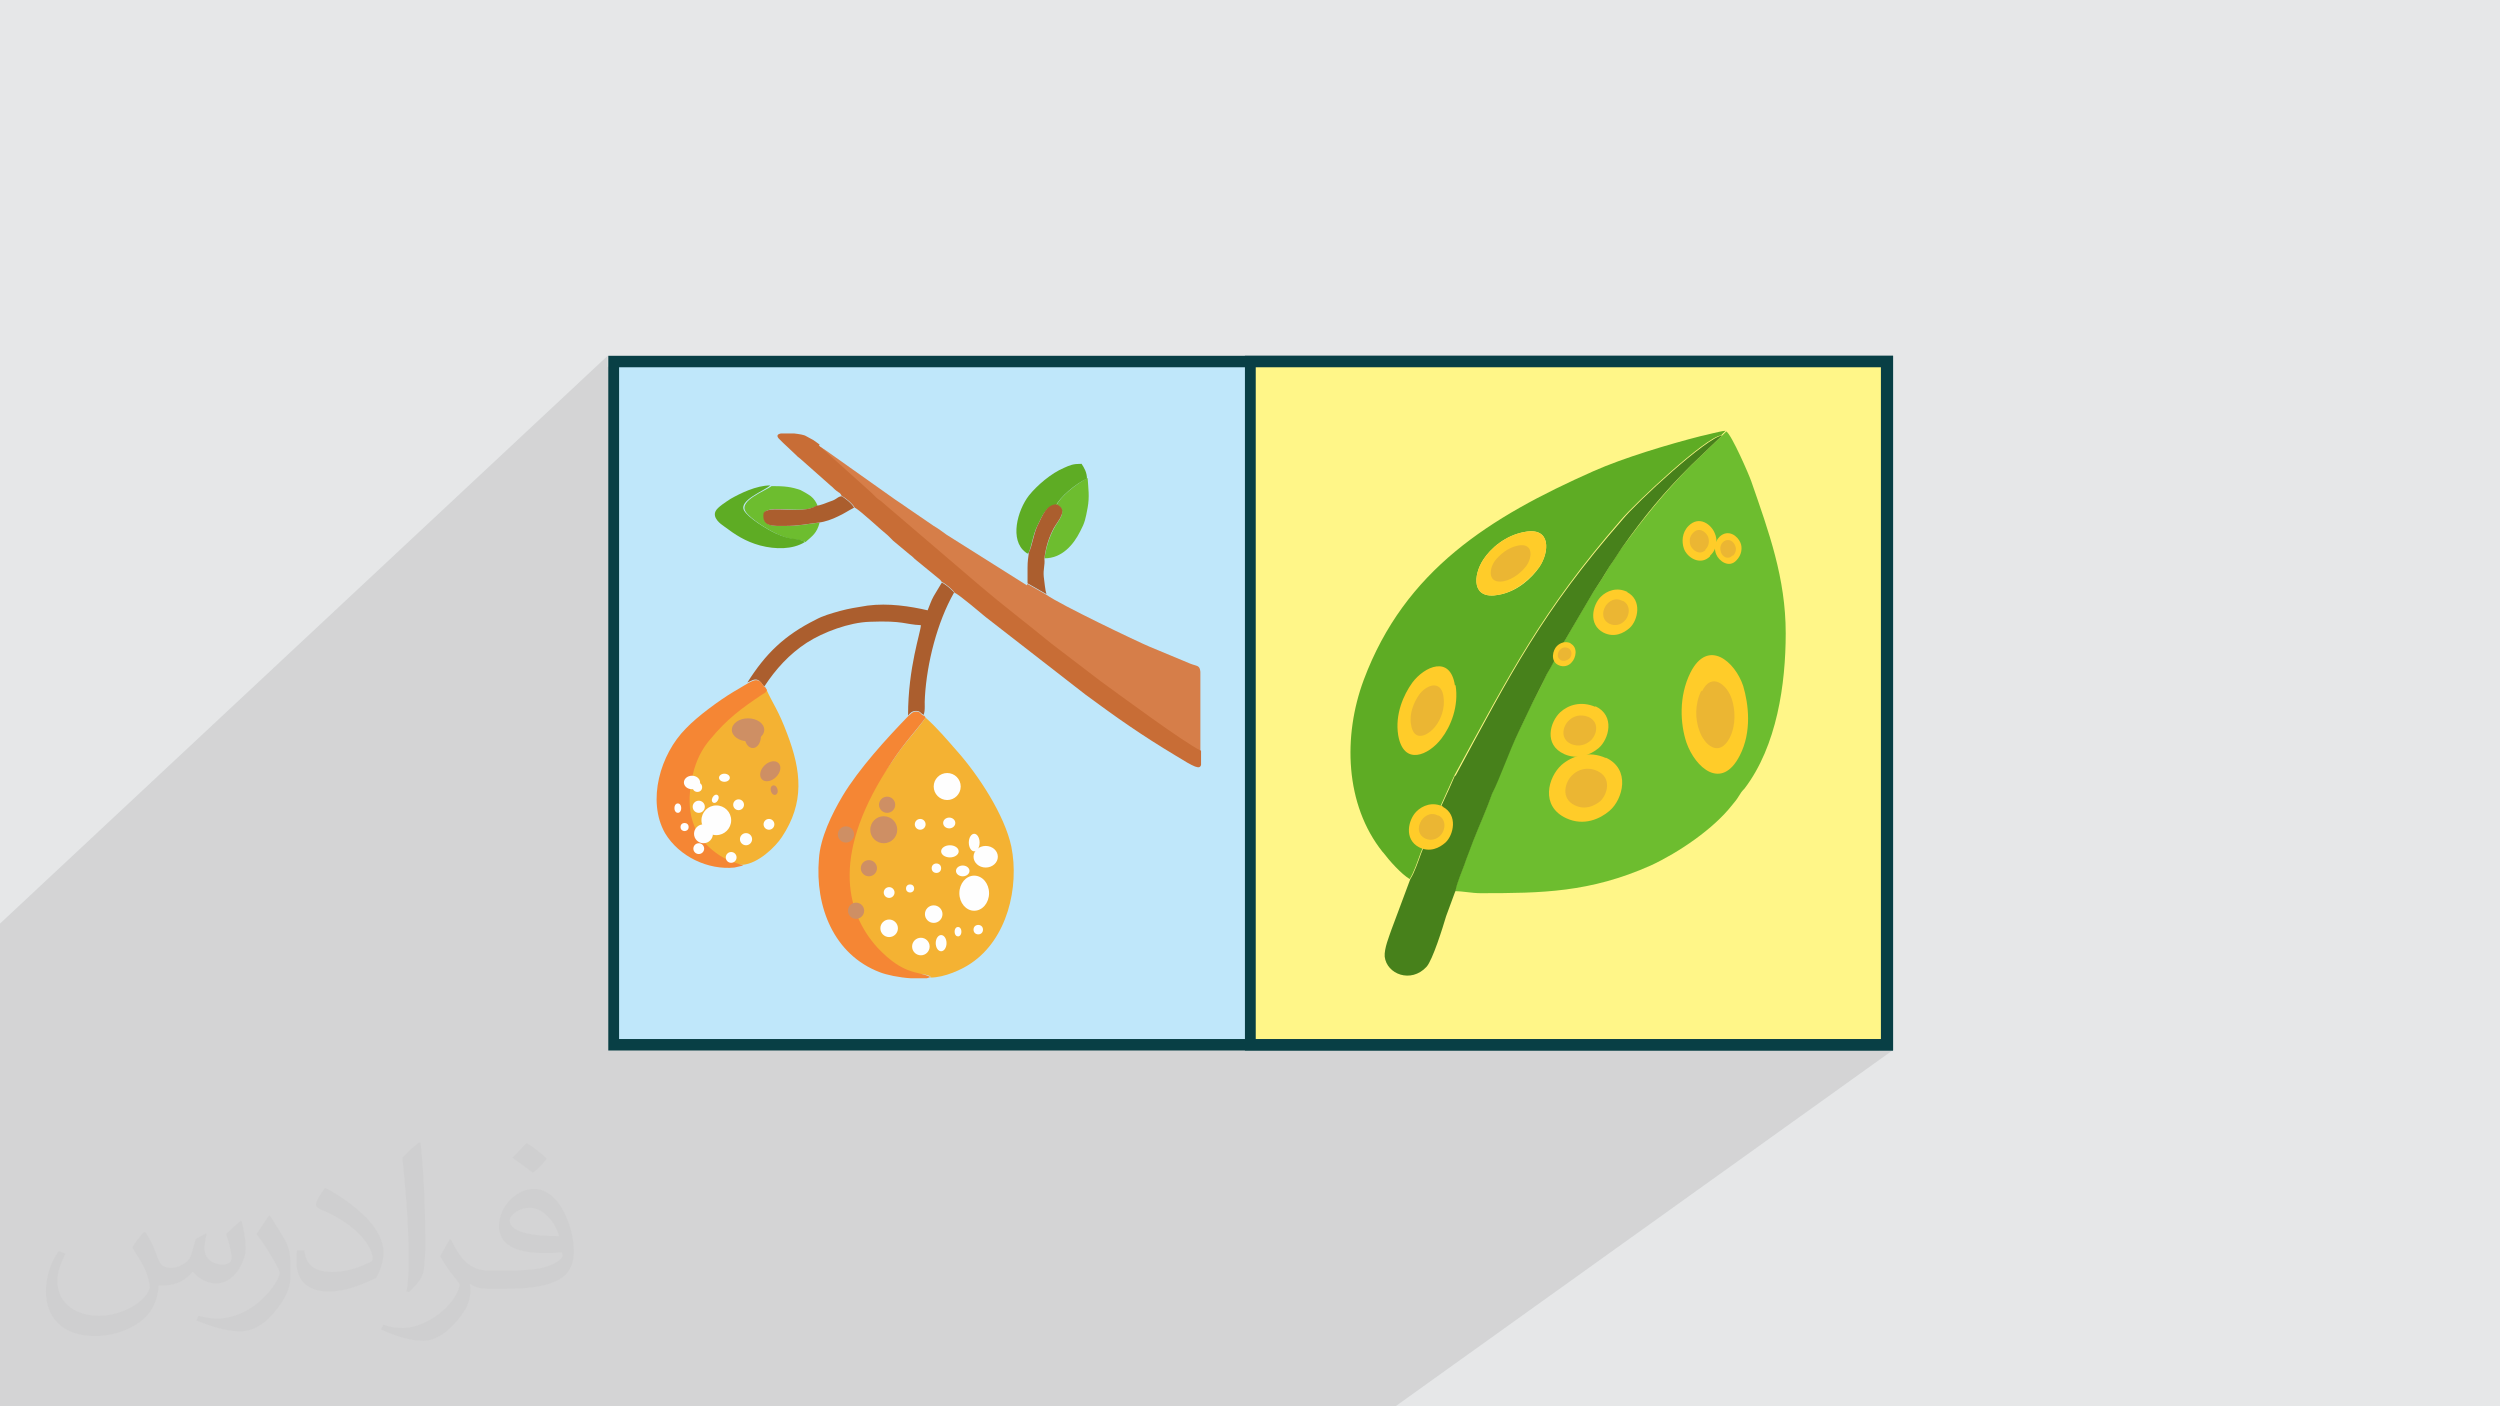 <?xml version="1.0" encoding="UTF-8"?>
<!DOCTYPE svg PUBLIC "-//W3C//DTD SVG 1.1//EN" "http://www.w3.org/Graphics/SVG/1.1/DTD/svg11.dtd">
<!-- Creator: CorelDRAW 2017 -->
<svg xmlns="http://www.w3.org/2000/svg" xml:space="preserve" width="3.703in" height="2.083in" version="1.1" style="shape-rendering:geometricPrecision; text-rendering:geometricPrecision; image-rendering:optimizeQuality; fill-rule:evenodd; clip-rule:evenodd"
viewBox="0 0 3703 2083"
 xmlns:xlink="http://www.w3.org/1999/xlink"
 enable-background="new 0 0 511.991 511.991">
 <defs>
  <style type="text/css">
   <![CDATA[
    .fil16 {fill:#FEFEFE}
    .fil5 {fill:#FFF688}
    .fil9 {fill:#FFCC29}
    .fil17 {fill:#CE8F64}
    .fil15 {fill:#F58634}
    .fil12 {fill:#F4B233}
    .fil10 {fill:#EBB633}
    .fil3 {fill:#BFE7FA}
    .fil8 {fill:#47811B}
    .fil6 {fill:#5EAC24}
    .fil7 {fill:#6DBD2F}
    .fil11 {fill:#AB5E2E}
    .fil14 {fill:#C86D36}
    .fil13 {fill:#D67E49}
    .fil0 {fill:#E6E7E8}
    .fil4 {fill:#083F45;fill-rule:nonzero}
    .fil2 {fill:#373435;fill-opacity:0.031}
    .fil1 {fill:#373435;fill-opacity:0.102}
   ]]>
  </style>
 </defs>
 <g id="Layer_x0020_1">
  <polygon class="fil0" points="0,0 3704,0 3704,2083 0,2083 "/>
  <polygon class="fil1" points="851,2083 846,2083 825,2083 825,2083 818,2083 811,2083 786,2083 784,2083 767,2083 765,2083 759,2083 758,2083 754,2083 751,2083 740,2083 734,2083 734,2083 719,2083 716,2083 673,2083 665,2083 659,2083 644,2083 629,2083 612,2083 610,2083 602,2083 597,2083 593,2083 587,2083 574,2083 572,2083 568,2083 552,2083 552,2083 550,2083 540,2083 515,2083 514,2083 496,2083 489,2083 482,2083 478,2083 478,2083 478,2083 475,2083 458,2083 452,2083 450,2083 448,2083 440,2083 434,2083 432,2083 431,2083 430,2083 418,2083 414,2083 413,2083 412,2083 403,2083 400,2083 388,2083 380,2083 367,2083 356,2083 352,2083 351,2083 343,2083 340,2083 335,2083 320,2083 319,2083 315,2083 279,2083 273,2083 272,2083 270,2083 266,2083 264,2083 263,2083 237,2083 231,2083 218,2083 193,2083 171,2083 169,2083 166,2083 164,2083 156,2083 147,2083 143,2083 143,2083 140,2083 138,2083 137,2083 137,2083 133,2083 118,2083 116,2083 107,2083 107,2083 96,2083 96,2083 90,2083 86,2083 83,2083 81,2083 80,2083 73,2083 71,2083 68,2083 66,2083 63,2083 60,2083 60,2083 51,2083 50,2083 50,2083 50,2083 47,2083 45,2083 37,2083 34,2083 34,2083 29,2083 27,2083 22,2083 21,2083 20,2083 18,2083 16,2083 15,2083 15,2083 11,2083 10,2083 10,2083 10,2083 9,2083 6,2083 5,2083 0,2083 0,2078 0,2074 0,2073 0,2071 0,2070 0,2068 0,2068 0,2066 0,2061 0,2058 0,2057 0,2052 0,2051 0,2038 0,2037 0,2034 0,2018 0,2015 0,2012 0,2011 0,2011 0,2010 0,2010 0,2005 0,2005 0,2004 0,1993 0,1990 0,1987 0,1985 0,1979 0,1974 0,1973 0,1966 0,1964 0,1933 0,1907 0,1895 0,1882 0,1872 0,1859 0,1859 0,1855 0,1853 0,1850 0,1842 0,1839 0,1835 0,1825 0,1815 0,1814 0,1804 0,1784 0,1772 0,1772 0,1761 0,1747 0,1746 0,1746 0,1746 0,1744 0,1744 0,1736 0,1733 0,1719 0,1714 0,1711 0,1701 0,1686 0,1684 0,1399 0,1384 0,1368 900,527 900,544 909,536 1833,536 1843,527 1843,536 1852,536 2795,536 2795,1548 2783,1556 2803,1556 2067,2083 2048,2083 2029,2083 1403,2083 1390,2083 1325,2083 1314,2083 1294,2083 1290,2083 1287,2083 1275,2083 1269,2083 1265,2083 1238,2083 1238,2083 1216,2083 1207,2083 1206,2083 1198,2083 1188,2083 1180,2083 1169,2083 1162,2083 1160,2083 1157,2083 1151,2083 1148,2083 1146,2083 1140,2083 1136,2083 1124,2083 1124,2083 1114,2083 1114,2083 1106,2083 1097,2083 1092,2083 1089,2083 1085,2083 1072,2083 1071,2083 1069,2083 1055,2083 1051,2083 1050,2083 1039,2083 1036,2083 1026,2083 1026,2083 1025,2083 1007,2083 1004,2083 1001,2083 999,2083 998,2083 981,2083 980,2083 978,2083 968,2083 966,2083 956,2083 952,2083 952,2083 949,2083 945,2083 938,2083 934,2083 934,2083 933,2083 932,2083 923,2083 921,2083 920,2083 919,2083 918,2083 916,2083 907,2083 901,2083 897,2083 897,2083 894,2083 893,2083 892,2083 890,2083 889,2083 886,2083 882,2083 882,2083 877,2083 862,2083 862,2083 861,2083 "/>
  <path class="fil2" d="M216 1826c7,11 12,21 16,33 3,7 5,19 21,19 5,0 11,-1 17,-5 7,-3 12,-9 14,-17l6 -21 15 -8 1 1c-2,8 -3,16 -3,21 0,18 15,24 27,24 7,0 13,-3 13,-10 0,-8 -4,-23 -8,-35 7,-7 14,-14 22,-20l1 1c4,15 6,30 6,40 0,10 -4,20 -8,27 -7,14 -20,25 -36,25 -12,0 -25,-6 -34,-17l-1 0c-9,11 -22,20 -43,20l-7 0c-1,14 -4,24 -9,33 -13,25 -50,42 -85,42 -49,0 -73,-28 -73,-66 0,-23 8,-45 19,-60l10 4c-7,14 -12,27 -12,40 0,35 29,52 62,52 31,0 69,-19 75,-42 -3,-25 -12,-36 -26,-59 4,-8 10,-15 17,-23l1 0 0 0 0 0 0 0 0 0zm564 -133c10,6 20,14 30,23 -6,8 -12,15 -21,21 -10,-8 -20,-15 -30,-22 7,-8 14,-15 21,-22l0 0 0 0 0 0 0 0zm5 96c-17,0 -30,11 -30,19 0,17 33,23 73,23 -5,-20 -23,-42 -43,-42l0 0zm-37 93c22,0 41,-1 55,-4 16,-4 30,-12 30,-18 0,-1 0,-3 -1,-5 -9,1 -19,1 -28,1 -29,0 -52,-7 -61,-23 -2,-5 -4,-10 -4,-16 0,-16 7,-31 19,-42 10,-9 21,-14 33,-14 20,0 37,16 48,42 6,14 11,31 11,51 0,14 -4,25 -12,34 -16,15 -45,21 -90,21l-20 0 0 0 -5 0c-11,0 -19,-2 -26,-7l-1 0c0,3 1,5 1,8 0,10 -3,23 -10,33 -20,30 -42,43 -60,43 -19,0 -42,-7 -63,-17l4 -7c7,3 16,5 29,5 34,0 78,-33 84,-64 -1,-3 -4,-6 -7,-10 -10,-12 -16,-22 -22,-32 5,-10 10,-18 14,-25l2 0c14,29 28,46 57,46l4 0 0 0 21 0 0 0 0 0 0 0 0 0zm-146 31c3,-14 3,-29 3,-43l0 -21c0,-39 -5,-96 -9,-134 7,-8 17,-17 25,-23l2 1c5,47 7,101 7,151 0,13 -1,26 -2,35 -1,12 -8,21 -22,35l-3 -1zm-151 -62c1,18 10,33 41,33 20,0 36,-5 55,-14 3,-1 5,-3 5,-5 0,-12 -9,-27 -24,-41 -14,-13 -34,-25 -52,-32 -6,-3 -8,-5 -8,-8 0,-5 7,-16 13,-24l2 0c21,11 43,27 60,44 15,16 25,33 25,51 0,13 -4,26 -11,38 -23,11 -46,20 -70,20 -29,0 -48,-14 -48,-45 0,-3 0,-9 1,-16l10 0 0 0 0 0 0 0 0 0zm-52 -52l18 29c7,11 13,22 13,41l0 24c0,19 -12,39 -32,60 -15,14 -29,19 -42,19 -19,0 -40,-6 -65,-16l3 -7c8,2 17,4 28,4 36,0 72,-26 89,-58 2,-4 3,-7 3,-9 0,-4 -2,-8 -4,-11 -9,-17 -19,-33 -30,-47 6,-9 12,-18 18,-27l1 0 0 0 0 0 0 0 0 0z"/>
  <g id="_3024887655680">
   <rect class="fil3" x="909" y="536" width="1886" height="1012"/>
   <path class="fil4" d="M909 527l1895 0 0 1029 -1903 0 0 -1029 9 0zm1877 17l-1869 0 0 995 1869 0 0 -995z"/>
   <rect class="fil5" x="1852" y="536" width="943" height="1012"/>
   <path class="fil4" d="M1852 527l952 0 0 1029 -960 0 0 -1029 9 0zm934 17l-926 0 0 995 926 0 0 -995z"/>
   <path class="fil6" d="M2258 788c40,-8 37,30 22,52 -11,16 -32,36 -60,41 -41,8 -38,-29 -23,-52 11,-17 33,-36 61,-41zm-209 475c9,12 27,32 39,39 6,-9 12,-27 16,-38 5,-13 11,-26 16,-39 11,-26 23,-51 34,-76 83,-152 129,-243 247,-379 22,-26 126,-123 148,-125l7 -7c-10,1 -27,6 -37,8 -47,12 -114,32 -159,52 -153,68 -279,146 -340,309 -31,83 -28,185 28,255z"/>
   <path class="fil7" d="M2563 1109c-8,0 -16,0 -23,0 5,2 10,6 14,11 8,-12 13,-19 10,-11zm-354 68c-8,23 -19,47 -28,70 -5,12 -9,23 -13,35 -4,11 -11,27 -13,38 12,0 25,3 38,3 91,0 162,-1 252,-41 41,-19 93,-54 121,-90 4,-5 6,-7 9,-12 3,-5 5,-8 9,-12 48,-63 61,-155 61,-230 0,-82 -25,-150 -51,-225 -3,-9 -29,-69 -37,-74l-7 7 -46 44c-41,42 -68,76 -103,123 -6,9 -12,19 -18,27 -7,13 -16,26 -24,38l-47 80c-7,14 -14,28 -22,42 -6,14 -14,29 -21,42 -7,14 -14,30 -21,44 -14,28 -28,67 -39,91z"/>
   <path class="fil8" d="M2155 1149c-11,26 -23,50 -34,76 -5,13 -11,26 -16,39 -4,11 -10,29 -16,38l-28 75c-3,9 -11,28 -10,40 3,26 39,40 62,15 9,-10 24,-58 29,-75l14 -38c2,-11 9,-27 13,-38 4,-12 9,-24 13,-35 9,-23 20,-47 28,-70 12,-24 25,-62 39,-91 7,-14 14,-30 21,-44 7,-14 15,-29 21,-42 8,-13 15,-28 22,-42l47 -80c8,-12 17,-26 24,-38 6,-8 12,-18 18,-27 34,-48 61,-81 103,-123l46 -44c-22,2 -127,99 -148,125 -118,135 -165,227 -247,379z"/>
   <path class="fil9" d="M2258 788c-28,5 -50,24 -61,41 -15,23 -18,60 23,52 27,-5 48,-25 60,-41 15,-22 18,-60 -22,-52z"/>
   <path class="fil10" d="M2249 808c-16,3 -28,14 -35,23 -9,13 -10,34 13,30 15,-3 27,-14 34,-23 9,-13 10,-34 -12,-30z"/>
   <path class="fil9" d="M2504 996c-18,36 -15,77 -6,104 13,37 52,72 79,19 18,-35 13,-76 5,-103 -12,-36 -52,-71 -78,-20z"/>
   <path class="fil10" d="M2520 1023c-10,20 -9,43 -3,59 7,21 29,41 45,11 10,-20 8,-43 3,-58 -7,-21 -30,-40 -44,-11z"/>
   <path class="fil9" d="M2379 1123c-26,-12 -51,-3 -66,10 -20,18 -32,61 7,79 26,12 50,1 64,-11 20,-17 32,-62 -6,-79z"/>
   <path class="fil10" d="M2366 1142c-15,-7 -29,-2 -37,6 -11,10 -18,35 4,45 15,7 28,1 37,-6 11,-10 18,-35 -4,-45z"/>
   <path class="fil9" d="M2363 1047c-21,-9 -40,-3 -52,8 -15,14 -25,48 6,62 20,9 39,1 51,-9 15,-13 25,-48 -5,-62z"/>
   <path class="fil10" d="M2353 1062c-12,-5 -23,-1 -29,5 -9,8 -14,27 3,35 12,5 22,1 29,-5 9,-8 14,-27 -3,-35z"/>
   <path class="fil9" d="M2533 823c11,-10 11,-24 7,-33 -5,-13 -23,-27 -39,-11 -10,10 -10,24 -7,33 4,13 24,27 39,12z"/>
   <path class="fil10" d="M2526 814c6,-6 6,-13 4,-19 -3,-7 -13,-15 -22,-6 -6,6 -6,13 -4,19 3,7 13,15 22,7z"/>
   <path class="fil9" d="M2572 830c8,-8 9,-19 6,-26 -4,-10 -18,-21 -31,-9 -8,8 -8,19 -5,26 4,10 19,21 30,9z"/>
   <path class="fil10" d="M2567 823c5,-5 5,-11 3,-15 -2,-6 -10,-12 -18,-5 -5,5 -4,11 -3,15 2,6 10,12 17,5z"/>
   <path class="fil9" d="M2156 1015c5,31 -7,61 -21,79 -19,25 -56,41 -64,-5 -5,-31 8,-60 21,-78 18,-24 56,-41 63,4z"/>
   <path class="fil10" d="M2138 1031c3,18 -4,35 -12,45 -11,14 -32,24 -36,-3 -3,-17 5,-34 12,-44 10,-14 32,-23 36,2z"/>
   <path class="fil9" d="M2411 877c-16,-8 -31,-2 -40,7 -12,12 -19,41 4,53 16,8 30,1 39,-7 12,-11 19,-41 -4,-53z"/>
   <path class="fil10" d="M2403 890c-9,-5 -17,-1 -22,4 -7,7 -11,23 3,30 9,4 17,1 22,-4 7,-6 11,-23 -2,-30z"/>
   <path class="fil9" d="M2327 953c-8,-4 -16,-1 -21,4 -6,6 -10,22 2,28 8,4 16,1 20,-4 6,-6 10,-22 -2,-28z"/>
   <path class="fil10" d="M2323 960c-5,-2 -9,-1 -12,2 -4,4 -6,12 1,16 5,2 9,0 12,-2 4,-3 6,-12 -1,-16z"/>
   <path class="fil9" d="M2138 1195c-16,-8 -31,-2 -40,7 -12,12 -19,41 4,53 16,8 30,1 39,-7 12,-11 19,-41 -4,-53z"/>
   <path class="fil10" d="M2130 1208c-9,-5 -17,-1 -22,4 -7,7 -11,23 3,30 9,4 17,1 22,-4 7,-6 11,-23 -2,-30z"/>
   <g>
    <path class="fil7" d="M1210 749c-20,14 -71,-3 -78,11 -3,21 14,19 33,19 19,0 31,-3 49,-5 -4,16 -11,20 -21,29 -2,-1 -1,-1 -5,-2 -9,-3 -15,0 -37,-10 -13,-6 -41,-23 -47,-34 -9,-16 30,-30 39,-37 19,0 29,1 43,6 4,2 11,6 15,9 5,4 8,9 10,14z"/>
    <path class="fil7" d="M1547 828c2,-16 7,-32 14,-45 6,-12 22,-26 4,-35 6,-13 30,-32 46,-40 1,15 3,28 0,44 -3,16 -4,22 -11,35 -10,20 -27,40 -53,40z"/>
    <path class="fil6" d="M1610 709c-16,7 -40,27 -46,40 -15,0 -21,17 -27,29 -7,13 -9,33 -14,42 -3,-1 0,1 -4,-2 -24,-18 -12,-62 5,-84 12,-15 33,-33 52,-41 9,-4 13,-6 26,-6 4,6 8,13 8,22z"/>
    <path class="fil6" d="M1192 803c-18,11 -43,11 -66,5 -22,-6 -37,-16 -53,-28 -6,-4 -18,-13 -13,-23 3,-6 16,-14 22,-18 14,-8 38,-20 59,-20 -9,8 -47,22 -39,37 6,11 34,28 47,34 22,10 28,7 37,10 3,1 3,1 5,2z"/>
    <path class="fil11" d="M1413 878c-25,44 -40,104 -43,154 -1,10 1,20 -2,27 -5,-3 -5,-6 -11,-6 -6,0 -9,3 -12,7 0,-72 19,-124 19,-134 -24,-1 -25,-7 -76,-5 -30,1 -68,15 -93,31 -26,17 -46,39 -63,65 -4,-4 -5,-8 -10,-10 -5,-2 -10,2 -15,4 27,-43 55,-70 101,-93 11,-6 22,-9 36,-13 15,-4 23,-5 41,-8 31,-4 63,1 89,7 3,-7 5,-14 9,-21 4,-7 8,-13 12,-20 5,2 17,12 19,16z"/>
    <path class="fil11" d="M1265 752c-8,4 -15,9 -24,13 -8,4 -19,8 -28,9 -17,2 -30,5 -49,5 -19,0 -36,2 -33,-19 7,-13 58,3 78,-11 6,0 14,-4 20,-6 3,-1 6,-2 9,-4 3,-2 4,-3 8,-4 4,1 17,12 19,17z"/>
    <path class="fil11" d="M1547 828c1,9 -2,15 -1,26 1,7 2,20 4,26l-28 -16c0,-8 0,-15 0,-23 0,-10 1,-15 2,-23 5,-9 7,-29 14,-42 6,-12 12,-29 27,-29 18,8 3,23 -4,35 -7,13 -12,28 -14,45z"/>
    <path class="fil12" d="M1378 1446c-19,-9 -45,9 -84,-32 -29,-23 -68,-78 -61,-131 8,-58 69,-126 89,-156 20,-30 32,-40 49,-64 17,15 32,33 47,50 31,35 70,94 80,141 12,60 -6,137 -60,173 -13,9 -39,21 -60,21z"/>
    <path class="fil12" d="M1100 1281c-18,-1 -30,0 -45,-10 -6,-4 -39,-26 -47,-52 -8,-26 16,-65 17,-73 5,-22 14,-39 26,-53 7,-8 11,-14 18,-20 18,-18 39,-32 60,-46 5,-3 4,-2 6,-6 10,22 18,31 31,66 21,55 26,102 -8,153 -10,15 -35,39 -58,41z"/>
    <path class="fil13" d="M1522 865l28 16c19,14 136,70 153,77l60 25c10,4 14,2 15,12l0 118c-25,-11 -129,-88 -150,-104l-72 -55c-34,-28 -72,-57 -105,-85l-145 -124c-3,-3 -6,-4 -9,-7 -7,-6 -10,-10 -17,-16l-68 -61c5,1 6,3 11,6l103 73c6,4 12,8 19,13l38 26c7,4 12,8 19,13l119 75z"/>
    <path class="fil14" d="M1213 660l68 61c7,6 11,10 17,16 3,3 6,4 9,7l145 124c34,29 71,57 105,85l72 55c22,16 126,93 150,104l0 21c-2,7 -9,4 -38,-14 -50,-30 -87,-56 -133,-90l-148 -115c-5,-4 -40,-34 -46,-36 -2,-4 -14,-14 -19,-16 -2,-3 -3,-4 -7,-7l-33 -27c-3,-3 -5,-5 -8,-7l-24 -20c-3,-3 -5,-5 -8,-8 -9,-7 -43,-39 -49,-41 -2,-5 -15,-16 -19,-17 -3,-6 -3,-4 -8,-8 -4,-3 -5,-5 -9,-8l-44 -39c-4,-3 -5,-4 -9,-8l-17 -16c-2,-2 -2,-2 -4,-4 -7,-6 -5,-9 1,-10l19 0c8,1 15,2 18,4 4,2 7,4 11,6l7 5c2,2 1,0 2,2z"/>
    <path class="fil15" d="M1133 1017l3 5c-2,4 -1,3 -6,6 -33,22 -53,37 -78,67 -12,14 -21,31 -26,53 -10,44 -5,83 29,111 16,13 25,16 46,23l-13 3c-39,4 -82,-16 -103,-51 -27,-48 -7,-117 31,-155 17,-18 50,-42 70,-54 7,-4 15,-9 22,-13 4,-2 10,-6 15,-4 6,2 6,7 10,10z"/>
    <path class="fil15" d="M1369 1060l2 3c-17,23 -29,34 -49,64 -91,135 -71,223 -22,277 39,41 59,34 78,43 -1,1 -3,1 -5,2l-24 0c-17,-1 -36,-5 -46,-9 -68,-26 -96,-97 -90,-168 2,-31 19,-66 35,-93 24,-40 65,-85 97,-118 4,-3 6,-7 12,-7 7,0 6,4 11,6z"/>
    <circle class="fil16" cx="1403" cy="1165" r="20"/>
    <ellipse class="fil16" cx="1406" cy="1219" rx="9" ry="8"/>
    <ellipse class="fil16" cx="1443" cy="1248" rx="8" ry="13"/>
    <ellipse class="fil16" cx="1407" cy="1261" rx="13" ry="9"/>
    <ellipse class="fil16" cx="1460" cy="1269" rx="18" ry="16"/>
    <ellipse class="fil16" cx="1426" cy="1290" rx="10" ry="8"/>
    <ellipse class="fil16" cx="1443" cy="1323" rx="22" ry="26"/>
    <ellipse class="fil16" cx="1419" cy="1380" rx="5" ry="7"/>
    <ellipse class="fil16" cx="1394" cy="1397" rx="8" ry="12"/>
    <circle class="fil16" cx="1383" cy="1354" r="13"/>
    <circle class="fil16" cx="1364" cy="1402" r="13"/>
    <circle class="fil16" cx="1449" cy="1377" r="7"/>
    <circle class="fil16" cx="1387" cy="1286" r="7"/>
    <circle class="fil16" cx="1348" cy="1316" r="6"/>
    <circle class="fil16" cx="1317" cy="1375" r="13"/>
    <circle class="fil16" cx="1317" cy="1322" r="8"/>
    <circle class="fil16" cx="1363" cy="1221" r="8"/>
    <circle class="fil16" cx="1014" cy="1225" r="6"/>
    <ellipse class="fil16" cx="1004" cy="1197" rx="5" ry="7"/>
    <circle class="fil16" cx="1042" cy="1235" r="14"/>
    <circle class="fil16" cx="1061" cy="1215" r="22"/>
    <circle class="fil16" cx="1083" cy="1270" r="8"/>
    <circle class="fil16" cx="1105" cy="1243" r="9"/>
    <circle class="fil16" cx="1033" cy="1166" r="7"/>
    <circle class="fil16" transform="matrix(0.186 0.104 -0.151 0.271 1059.47 1183.2)" r="21"/>
    <circle class="fil16" cx="1094" cy="1192" r="8"/>
    <ellipse class="fil16" cx="1025" cy="1159" rx="12" ry="10"/>
    <ellipse class="fil16" cx="1073" cy="1152" rx="8" ry="6"/>
    <circle class="fil16" cx="1139" cy="1221" r="8"/>
    <circle class="fil16" cx="1035" cy="1195" r="9"/>
    <circle class="fil16" cx="1035" cy="1257" r="8"/>
    <circle class="fil17" cx="1309" cy="1229" r="20"/>
    <circle class="fil17" cx="1314" cy="1192" r="12"/>
    <circle class="fil17" cx="1268" cy="1349" r="12"/>
    <circle class="fil17" cx="1253" cy="1236" r="12"/>
    <circle class="fil17" cx="1287" cy="1286" r="12"/>
    <ellipse class="fil17" cx="1108" cy="1081" rx="24" ry="17"/>
    <ellipse class="fil17" cx="1115" cy="1091" rx="12" ry="17"/>
    <circle class="fil17" transform="matrix(0.169 0.174 -0.247 0.24 1140.91 1142.38)" r="50"/>
    <circle class="fil17" transform="matrix(0.097 -0.027 0.038 0.138 1146.72 1170.36)" r="50"/>
   </g>
  </g>
 </g>
</svg>
